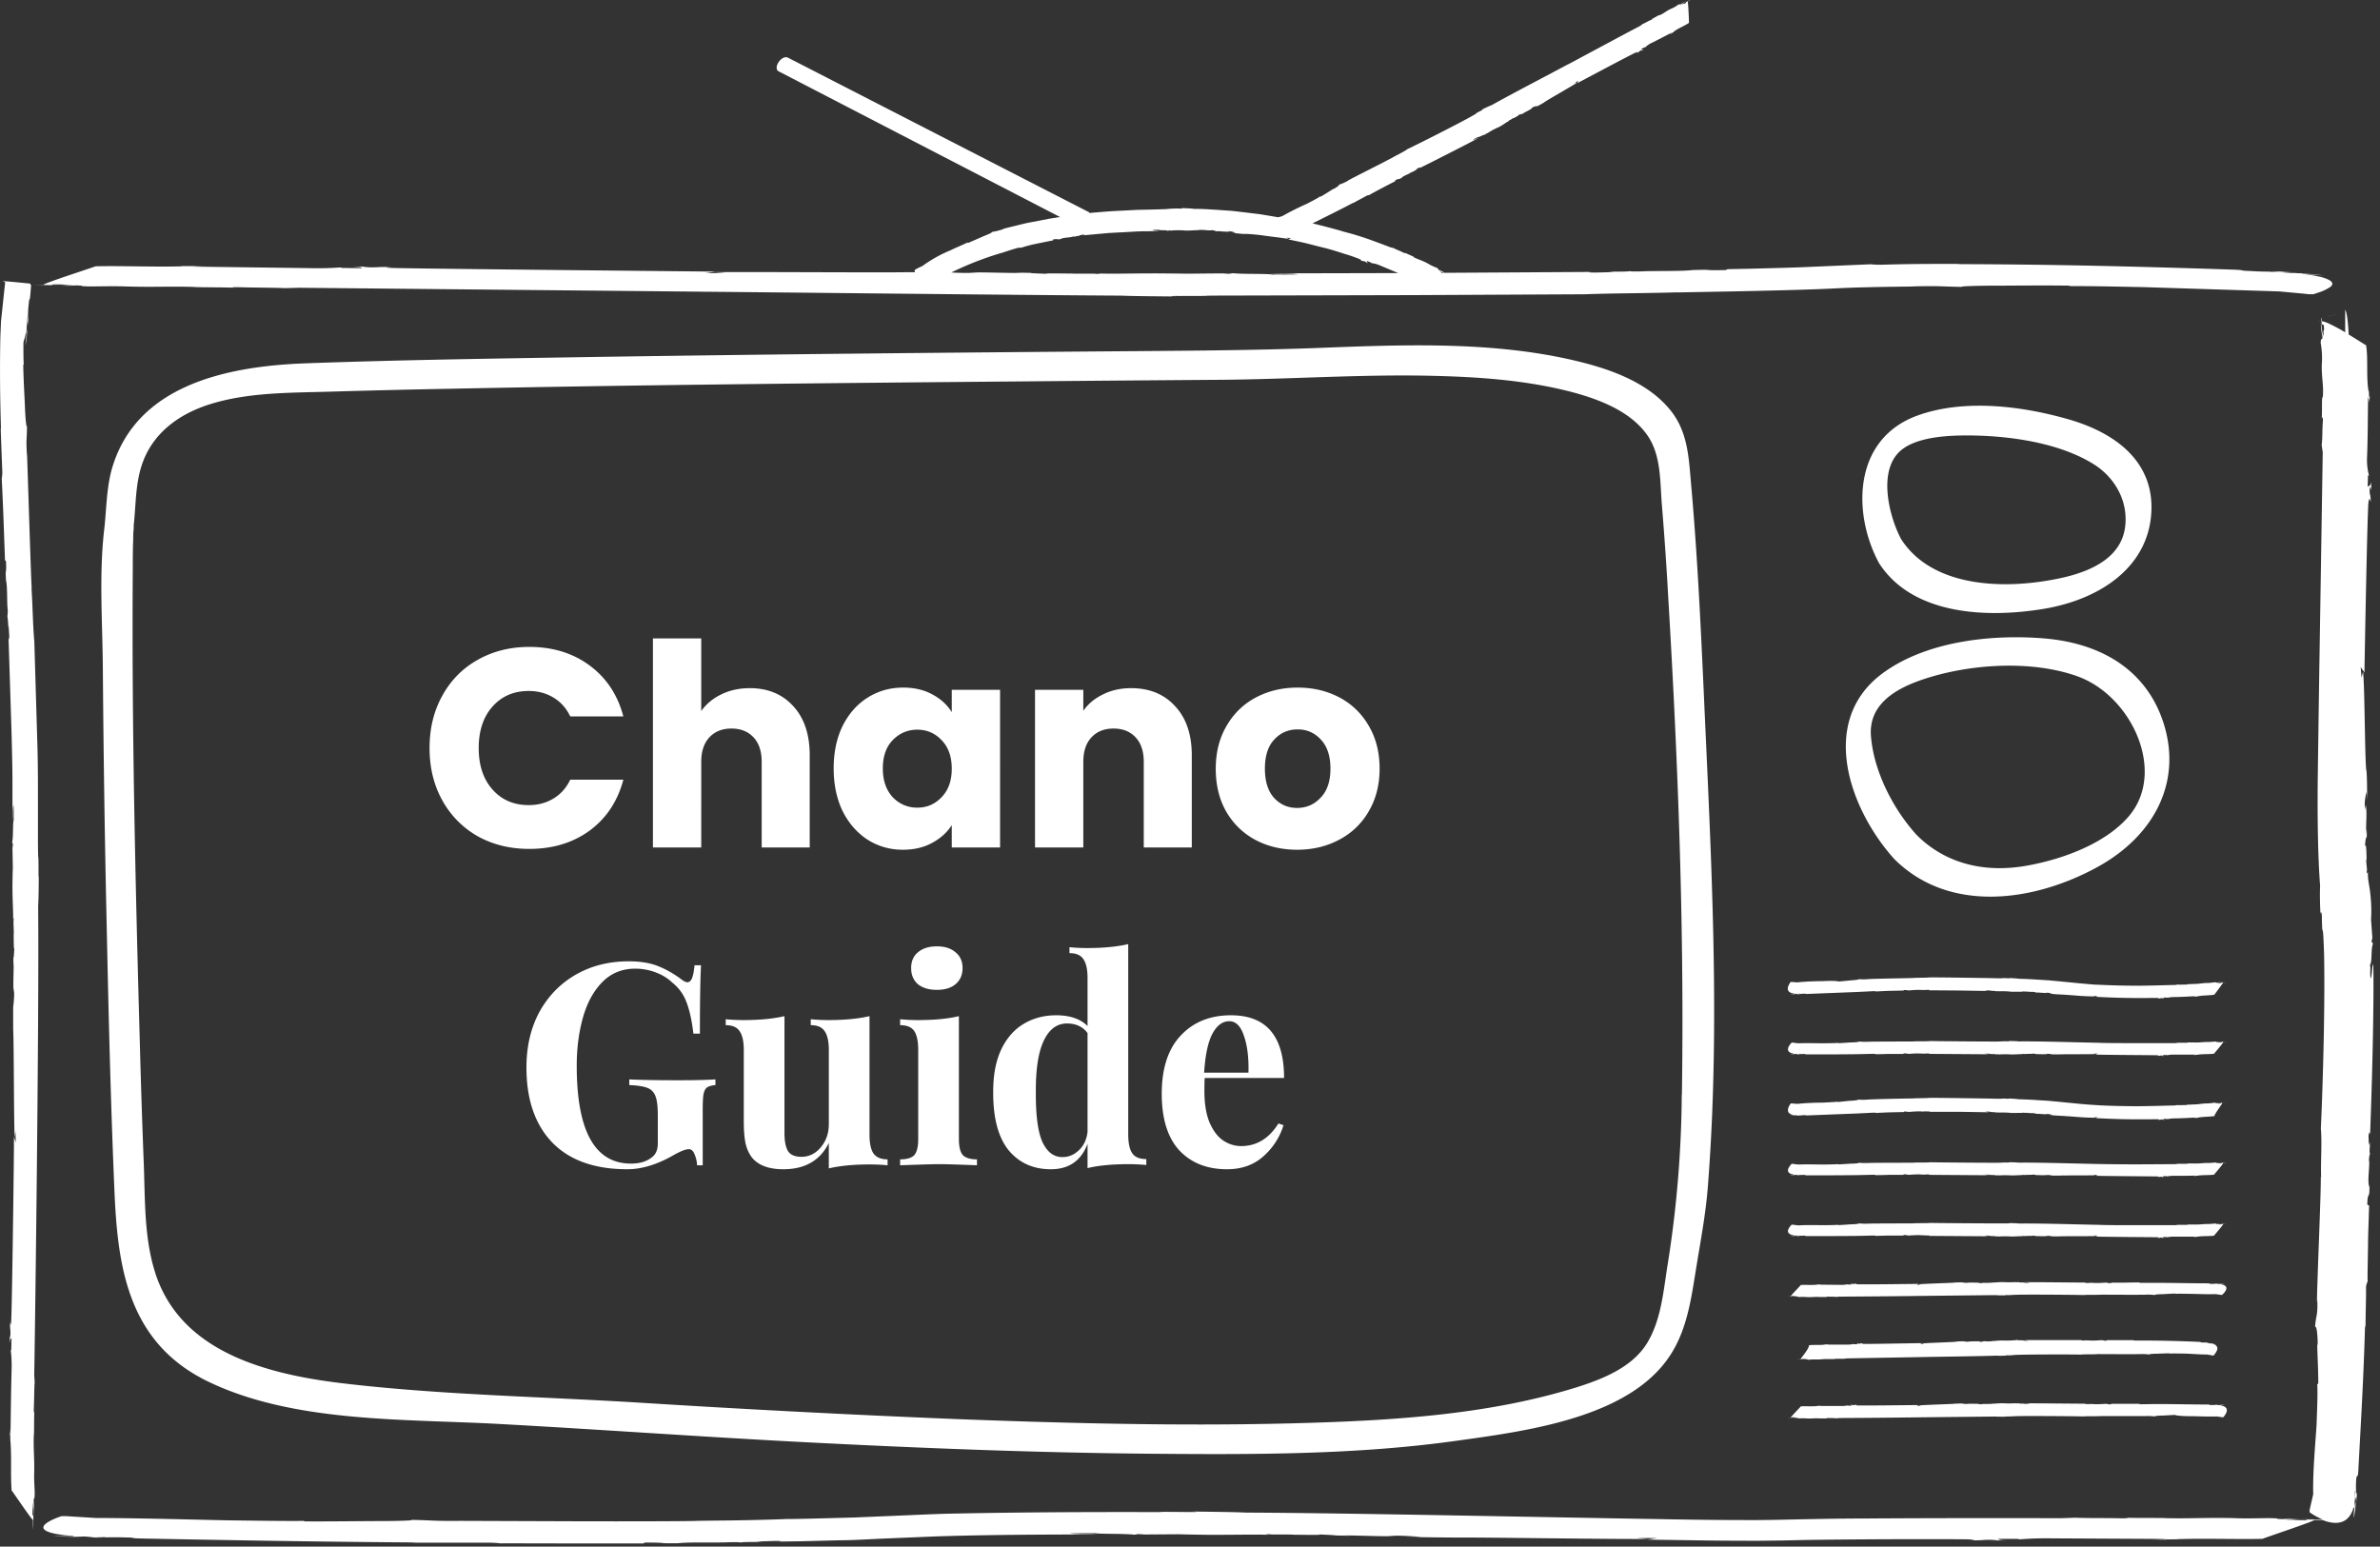 <svg viewBox="0 0 337 219" style="color:#fff" fill="none" xmlns="http://www.w3.org/2000/svg"><rect x="0" y="0" width="337" height="219" fill="#333333" stroke="none"/><path d="M60.824 105.92c0-2.773.6-5.24 1.8-7.4 1.2-2.187 2.867-3.88 5-5.08 2.16-1.227 4.6-1.84 7.32-1.84 3.333 0 6.187.88 8.56 2.64 2.373 1.76 3.96 4.16 4.76 7.2h-7.52c-.56-1.173-1.36-2.067-2.4-2.68-1.013-.613-2.173-.92-3.48-.92-2.107 0-3.813.733-5.12 2.2s-1.96 3.427-1.96 5.88.653 4.413 1.96 5.88c1.307 1.467 3.013 2.2 5.12 2.2 1.307 0 2.467-.307 3.48-.92 1.04-.613 1.84-1.507 2.4-2.68h7.52c-.8 3.04-2.387 5.44-4.76 7.2-2.373 1.733-5.227 2.6-8.56 2.6-2.72 0-5.16-.6-7.32-1.8a13.08 13.08 0 0 1-5-5.08c-1.2-2.16-1.8-4.627-1.8-7.4Zm45.349-8.48c2.56 0 4.613.853 6.16 2.56 1.546 1.68 2.32 4 2.32 6.96V120h-6.8v-12.12c0-1.493-.387-2.653-1.16-3.48-.774-.827-1.814-1.24-3.12-1.24-1.307 0-2.347.413-3.12 1.24-.774.827-1.16 1.987-1.16 3.48V120h-6.84V90.4h6.84v10.28c.693-.987 1.64-1.773 2.84-2.36s2.546-.88 4.04-.88Zm11.873 11.36c0-2.293.426-4.307 1.28-6.04.88-1.733 2.066-3.067 3.56-4 1.493-.933 3.16-1.4 5-1.4 1.573 0 2.946.32 4.12.96 1.2.64 2.12 1.48 2.76 2.52v-3.16h6.84V120h-6.84v-3.16c-.667 1.04-1.6 1.88-2.8 2.52-1.174.64-2.547.96-4.12.96-1.814 0-3.467-.467-4.96-1.4-1.494-.96-2.68-2.307-3.56-4.04-.854-1.76-1.28-3.787-1.28-6.08Zm16.72.04c0-1.707-.48-3.053-1.44-4.04-.934-.987-2.08-1.48-3.44-1.48-1.36 0-2.52.493-3.48 1.48-.934.96-1.4 2.293-1.4 4 0 1.707.466 3.067 1.4 4.08.96.987 2.12 1.48 3.48 1.48 1.36 0 2.506-.493 3.44-1.48.96-.987 1.44-2.333 1.44-4.04Zm25.388-11.4c2.614 0 4.694.853 6.24 2.56 1.574 1.68 2.36 4 2.36 6.96V120h-6.8v-12.12c0-1.493-.386-2.653-1.16-3.48-.773-.827-1.813-1.24-3.12-1.24-1.306 0-2.346.413-3.12 1.24-.773.827-1.16 1.987-1.16 3.48V120h-6.84V97.68h6.84v2.96c.694-.987 1.627-1.76 2.8-2.32 1.174-.587 2.494-.88 3.96-.88Zm23.513 22.88c-2.186 0-4.16-.467-5.92-1.4-1.733-.933-3.106-2.267-4.12-4-.986-1.733-1.48-3.76-1.48-6.08 0-2.293.507-4.307 1.52-6.04 1.014-1.76 2.4-3.107 4.16-4.04 1.76-.933 3.734-1.4 5.92-1.4 2.187 0 4.16.467 5.92 1.4 1.76.933 3.147 2.28 4.16 4.04 1.014 1.733 1.52 3.747 1.52 6.04s-.52 4.32-1.56 6.08a10.283 10.283 0 0 1-4.2 4c-1.76.933-3.733 1.4-5.92 1.4Zm0-5.92c1.307 0 2.414-.48 3.32-1.44.934-.96 1.4-2.333 1.4-4.12s-.453-3.16-1.36-4.12c-.88-.96-1.973-1.44-3.28-1.44-1.333 0-2.44.48-3.32 1.44-.88.933-1.32 2.307-1.32 4.12 0 1.787.427 3.16 1.28 4.12.88.96 1.974 1.44 3.28 1.44Zm-94.643 21.72c1.654 0 3.04.227 4.16.68 1.147.453 2.267 1.093 3.36 1.92.32.24.587.36.8.36.267 0 .48-.187.64-.56.16-.4.28-1.013.36-1.84h.92c-.106 1.813-.16 5.04-.16 9.68h-.92c-.213-1.813-.533-3.28-.96-4.4-.4-1.12-1.08-2.067-2.04-2.84-.64-.613-1.426-1.093-2.36-1.44a8.2 8.2 0 0 0-2.88-.52c-1.866 0-3.426.64-4.68 1.92-1.226 1.253-2.133 2.92-2.72 5-.586 2.08-.88 4.36-.88 6.84 0 9.227 2.56 13.84 7.68 13.84 1.174 0 2.12-.267 2.84-.8.347-.24.587-.52.72-.84.16-.32.24-.733.24-1.24v-3.92c0-1.253-.106-2.16-.32-2.72-.213-.587-.6-.987-1.16-1.2-.533-.213-1.386-.347-2.56-.4v-.8c1.654.08 3.934.12 6.84.12 2.374 0 4.16-.04 5.36-.12v.8c-.533.053-.92.16-1.16.32-.24.16-.413.467-.52.92-.08.453-.12 1.187-.12 2.2V165h-.8a4.308 4.308 0 0 0-.36-1.56c-.186-.48-.453-.72-.8-.72-.453 0-1.173.28-2.16.84-2.32 1.333-4.506 2-6.56 2-4.613 0-8.146-1.253-10.6-3.76-2.453-2.533-3.68-6.08-3.68-10.64 0-2.987.614-5.613 1.84-7.88 1.254-2.267 2.974-4.027 5.16-5.28 2.187-1.253 4.68-1.88 7.48-1.88Zm34.094 24.52c0 1.227.187 2.12.56 2.68.4.56 1.067.84 2 .84v.84c-.826-.08-1.653-.12-2.48-.12-2.32 0-4.266.187-5.84.56v-3.6c-1.226 2.48-3.373 3.72-6.44 3.72-2 0-3.453-.52-4.36-1.56-.426-.507-.746-1.16-.96-1.96-.186-.827-.28-1.907-.28-3.24v-10.12c0-1.227-.2-2.12-.6-2.68-.373-.56-1.026-.84-1.96-.84v-.84c.827.08 1.654.12 2.48.12 2.32 0 4.267-.187 5.84-.56v16.56c0 1.12.16 1.96.48 2.52.347.56.987.84 1.92.84 1.067 0 1.974-.44 2.72-1.32.774-.907 1.16-2.013 1.16-3.32v-10.48c0-1.227-.2-2.12-.6-2.68-.373-.56-1.026-.84-1.96-.84v-.84c.854.08 1.68.12 2.48.12 2.32 0 4.267-.187 5.84-.56v16.76Zm9.538-26.64c1.12 0 2 .28 2.64.84.667.533 1 1.28 1 2.24 0 .96-.333 1.72-1 2.28-.64.533-1.52.8-2.64.8s-2.013-.267-2.68-.8c-.64-.56-.96-1.32-.96-2.28 0-.96.32-1.707.96-2.24.667-.56 1.56-.84 2.68-.84Zm3.12 27.28c0 1.093.187 1.853.56 2.28.4.4 1.067.6 2 .6v.84c-2.667-.107-4.44-.16-5.32-.16-.827 0-2.68.053-5.56.16v-.84c.96 0 1.627-.2 2-.6.373-.427.56-1.187.56-2.28v-12.6c0-1.227-.187-2.12-.56-2.68-.373-.56-1.04-.84-2-.84v-.84c.853.08 1.68.12 2.48.12 2.373 0 4.32-.187 5.84-.56v17.4Zm23.977-.68c0 1.227.187 2.12.56 2.68.374.56 1.04.84 2 .84v.84c-.826-.08-1.653-.12-2.48-.12-2.373 0-4.32.187-5.84.56v-3.44c-.906 2.4-2.64 3.6-5.2 3.6-2.506 0-4.506-.907-6-2.72-1.466-1.84-2.186-4.6-2.16-8.28 0-2.347.374-4.32 1.12-5.92.774-1.627 1.827-2.84 3.16-3.64 1.36-.827 2.907-1.24 4.64-1.24 1.947 0 3.427.507 4.44 1.52v-6.8c0-1.227-.2-2.12-.6-2.68-.373-.56-1.026-.84-1.96-.84v-.84c.854.08 1.68.12 2.48.12 2.32 0 4.267-.187 5.84-.56v26.92Zm-9.32 3.24c.88 0 1.654-.32 2.32-.96.694-.64 1.107-1.507 1.24-2.6v-14c-.666-.907-1.64-1.36-2.92-1.36-1.413 0-2.506.813-3.28 2.44-.773 1.627-1.146 4.053-1.12 7.28-.026 3.253.28 5.6.92 7.04.667 1.44 1.614 2.16 2.84 2.16Zm25.307-1.56c2.186 0 3.946-1.067 5.28-3.2l.72.24c-.534 1.733-1.494 3.213-2.88 4.44-1.36 1.2-3.067 1.8-5.12 1.8-2.827 0-5.08-.893-6.76-2.68-1.654-1.813-2.48-4.48-2.48-8 0-3.6.893-6.347 2.68-8.24 1.786-1.92 4.16-2.88 7.12-2.88 5.013 0 7.52 2.96 7.52 8.88h-11.24c-.027.4-.04 1.027-.04 1.88 0 1.76.24 3.227.72 4.4.506 1.173 1.146 2.027 1.92 2.56.8.533 1.653.8 2.56.8Zm-1.68-17.68c-.96 0-1.76.6-2.4 1.8-.614 1.173-1 3-1.16 5.48h6.28c.053-2.107-.16-3.84-.64-5.2-.454-1.387-1.147-2.08-2.08-2.08Zm115.213-58.37c8.112-1.327 14.946-5.944 15.352-13.737.365-6.974-4.833-11.145-11.762-13.128-6.571-1.887-14.737-2.911-21.328-.536-9.255 3.333-9.221 13.99-5.469 20.909 4.644 7.22 14.912 7.847 23.207 6.491Zm-19.509-22.905c2.372-1.453 5.894-1.658 8.673-1.67 5.996 0 13.297 1.013 18.252 4.22 1.484.992 2.653 2.31 3.395 3.827a8.642 8.642 0 0 1 .837 4.822c-.487 4.22-4.422 6.238-8.687 7.233-7.916 1.808-18.509 1.633-23.045-5.425-1.791-3.37-3.549-10.47.575-12.989v-.018Zm-1.545 58.303c7.733 7.727 19.739 6.124 28.838 1.103 8.031-4.436 11.925-12.055 9.309-20.294-2.36-7.45-8.721-11.41-17.103-12.055-7.632-.603-16.839.518-22.869 5.087-8.917 6.781-4.496 19.149 1.825 26.159Zm3.914-25.375c6.53-2.237 15.413-2.858 22.017-.495 7.686 2.755 12.628 13.49 7.321 19.776-3.278 3.882-9.369 6.142-14.547 7.052-5.956 1.049-11.492-.301-15.548-4.376-3.38-3.725-6.044-9.041-6.449-13.899-.386-4.358 3.116-6.66 7.206-8.059ZM3.894 46.4a20.508 20.508 0 0 0-.29 2.49c.121-.567.216-1.555.29-2.49Z" fill="currentColor"></path><path d="M5.454 123.666c0-4.22-.054-.29-.08-4.581v-5.877c0-2.538 0-5.533-.102-8.475-.176-5.894-.345-11.71-.413-13.91-.216-2.346-.236-5.287-.405-7.59l.04.23c-.148-2.472-.554-16.485-.676-19.36v.385c-.155-2.501 0-2.164 0-4.14-.128.265-.263-1.887-.284-2.7-.047-1.206-.216-4.033-.243-6.064l.074.078c-.06-.85-.047-2.067-.047-3.225a7.95 7.95 0 0 0 .331-1.26l.068.079.06-.97c.001-.548.051-1.094.15-1.634l-.13 1.603c.11-1.175.089-.35.096.097.047-.489.087-.965.142-1.356 0-.23-.048.168-.075.355 0-.603 0-1.519.108-2.284.095-1.206.122-.073.237-1.477l.101-1.266c.771 0 2.082.049 2.88.036l.196-.09c2.556 0 .595.066 3.09.084-1.393.092-2.79.11-4.185.055 1.819 0 3.63.108 4.374 0 1.71.054-.19.09 1.866.15 1.466 0 3.38-.06 5.083 0 4.097.127 6.273-.042 10.018.079h-.405c1.352.06 3.927.03 6.314.108-.676 0-1.271-.09.169-.078 2.744.078 4.617.048 6.618.132l1.926-.054 56.913.555h-.378c14.635.126 44.616.476 59.792.56 2.339.09 5.57.09 8.011.127-1.352-.036-.893-.085.169-.078 7.436 0 .5-.049 8.024-.06l25.113-.061 24.384-.12c4.13-.157 9.288-.14 13.331-.284l-.406.03c2.17-.054 9.403-.15 16.745-.361 1.832-.055 3.677-.109 5.455-.2 1.778-.09 3.38-.15 4.955-.18 3.056-.078 5.53-.084 6.76-.115h-.676c4.387-.096 3.792 0 7.254.067-.453-.12 3.312-.181 4.732-.175h-.055c2.17 0 7.078-.06 10.654 0l-.142.066c2.988-.03 8.599.103 10.742.145l19.009.603c1.4.132 2.812.247 4.191.397h.616s.425-.12.946-.307a6.128 6.128 0 0 0 1.453-.711c.359-.26.48-.603-.06-.947a5.11 5.11 0 0 0-1.4-.512 23.254 23.254 0 0 0-2.575-.416l.142-.06-1.724-.066c-2.062-.133-3.015-.079-2.873-.145l2.825.127c-2.075-.115-.621-.085.17-.085l-2.394-.138c-.412 0 .298.042.622.066-1.115 0-2.704 0-4.056-.097-2.116-.072-.128-.108-2.602-.199-13.04-.433-25.688-.747-38.864-.771-.297 0 .061 0 .44-.036-3.975 0-7.511 0-11.148.12-.53.005-1.06-.017-1.588-.066l-9.802.422c-2.535.096-5.111.15-7.065.205l-3.38.066-.25.127c-3.9.078-1.135-.109-4.732 0-1.406.199-5.989.09-7.233.193a1.67 1.67 0 0 0-.257 0h-.588a3.534 3.534 0 0 1-.784-.037c-.534.097-1.812.049-2.927.085-.406 0 .297 0 .595.048l-2.549.066c-1 0-1.244-.072-.162-.09l-21.199.127c-.221-.17-.476-.3-.751-.386-.345-.23.102-.06-.324-.326a6.883 6.883 0 0 1-1.122-.518c-.852-.506-1.42-.603-2.204-1.007h.101c-.27-.168-.865-.38-1.352-.65.142.078.244.18-.081.06-.588-.302-1.027-.434-1.447-.675l-.459-.109c-.541-.205-1.481-.566-2.623-.982a40.931 40.931 0 0 0-3.894-1.206c-1.602-.482-3.218-.886-4.522-1.205 1.933-.959 3.839-1.893 5.773-2.918.074 0 0 0-.054.073.676-.398 1.352-.724 1.987-1.091a.923.923 0 0 1 .345-.067c-.142 0 3.589-1.94 3.657-1.958v-.127c.676-.374.284 0 .926-.362.162-.277 1.102-.548 1.278-.747 0 0 .324-.15.331-.09.047-.133.318-.193.507-.32.061-.06-.068 0-.135 0l.446-.271c.196-.073.27-.048.081.066 1.23-.603 7.105-3.568 8.382-4.291-.209.03-.581.283-.797.265.311-.235.52-.247.635-.38.223.072.784-.362 1.136-.356l.047-.132.203-.042c.526-.35 1.09-.654 1.683-.904.771-.422 1.068-.724 1.528-.91-.068.036-.27.072-.081-.055.081.054.507-.325.676-.307.189-.115.838-.44.561-.422.135 0 .723-.29.412-.067.18-.08.351-.172.514-.277l-.264.103a9.21 9.21 0 0 0 1.413-.772l-.27.09a2.15 2.15 0 0 1 .926-.373l-.385.235c.51-.24 1.005-.505 1.48-.796l-.189.103c.622-.458 4.157-2.411 4.732-2.851l-.338.078.5-.35c-.067.037-.108.38-.176.38 1.163-.602 7.18-3.827 8.288-4.34.46-.186.156.079.156.091.513-.301.175-.199.628-.428.136-.048 0 .072-.047.12.189-.114.392-.18.385-.222-.263.102-.223-.043-.365-.049l.582-.295v.072c.223-.246.499-.45.811-.602.973-.47 2.028-1.037 2.968-1.525 0 .042-.183.168-.372.295.146-.082.3-.153.459-.21-.27.06.379-.254.176-.188.615-.506 1.609-.856 2.17-1.272 0-.156-.094-2.875-.196-3.013.196-.097.392-.2.453-.217a2.422 2.422 0 0 0-.676.301V.4c-.446.27-.142 0-.595.253-.067-.055.345-.29.676-.482-.331.162-.676.283-.784.428-.324.132 0-.097-.406.066a4.677 4.677 0 0 1-.899.53c-.791.326-1.075.7-1.798.983l.061-.06c-.27.09-.676.385-1.169.602.135-.048.27-.06 0 .084-.528.217-.839.44-1.238.603l-.311.247c-1.744.892-8.544 4.563-10.282 5.485l.061-.048c-2.636 1.423-8.112 4.261-10.816 5.786-.515.205-1.016.437-1.5.694.263-.103.209 0 0 .084-1.352.693-.061.09-1.407.832-1.534.88-7.598 3.954-9.031 4.623-.676.488-1.67.904-2.366 1.35l.061-.06c-.771.446-5.293 2.688-6.186 3.2l.129-.048c-.421.25-.875.452-1.352.603.155.06-.494.482-.751.602v-.03c-.385.223-1.216.784-1.859 1.134v-.073c-.5.35-1.541.856-1.926 1.067a41.493 41.493 0 0 0-3.495 1.754l-.568.157-.554-.097-1.92-.32c-.676-.096-1.352-.162-2.028-.252l-2.028-.235-1.96-.139c-1.265-.078-2.414-.163-3.34-.139-.568-.09-1.352-.09-1.954-.126.332.036.217.09-.047.078a13.307 13.307 0 0 0-1.954.066c-.527.03-1.419.055-2.501.079l-1.724.036-1.865.102c-1.812.067-3.603.23-4.814.338a.427.427 0 0 0-.202-.163L111.564 8.16c-.946-.422-2.19 1.55-1.271 1.959l39.873 20.646h-.169l.088-.042c-.257.054-.825.132-1.541.253l-2.468.476c-.879.15-1.751.392-2.481.566s-1.352.32-1.608.428l.162-.036a9.241 9.241 0 0 1-1.731.44c.156.085-.676.404-1.027.543l-2.366 1.03v-.108c-.636.343-1.913.844-2.366 1.097a18.852 18.852 0 0 0-4.056 2.26 12.29 12.29 0 0 0-.994.488l-.108.115s0 .108.054.271h-2.434 1.055c-3.779.066-23.518-.072-27 0l1.602.103-2.994.042c.351 0 1.446-.265 1.744-.23-6.409-.066-39.743-.385-45.658-.512-2.386-.072-.425-.138-.398-.15-2.907 0-1.258.078-3.725.042-.676 0 .135-.066.514-.078-1.082 0-2.083-.043-2.17 0 1.352.042.784.144 1.352.217l-3.178-.043.142-.066c-.676 0-1.798.163-4.92.09l-16.286-.21c.088-.037 1.197-.049 2.312-.06-.71 0-1.791 0-2.447-.049 1.278.084-2.217 0-1.224.066-3.88.115-8.896-.09-12.323 0-.298.145-7.362 2.411-7.362 2.616H4.305v-.163c-4.8-.5-4.056-.331-3.542-.24H.709v.295l-.041.35-.074.686c-.095.923-.196 1.809-.29 2.749l-.156 1.428-.061 1.41c-.048.947-.054 1.87-.068 2.792-.04 3.7 0 7.39.122 11.15 0 .17 0-.036-.048-.253.082 2.266.156 4.28.237 6.341a5.44 5.44 0 0 1-.088.904c0-.175.142 2.67.25 5.582.108 2.91.21 5.882.217 5.979l.142.138c.087 2.23-.129.657 0 2.713.223.801.114 3.417.243 4.129a5.1 5.1 0 0 1-.047.928c.083.555.124 1.115.121 1.675 0 .23 0-.174.048-.343l.094 1.452c0 .573-.067.712-.108.097.061 1.898.237 7.414.412 12.965.082 2.785.15 5.539.15 7.866v5.286c.074-.525 0-1.808.148-2.273.068 1.085 0 1.598.047 2.074-.182.416-.047 2.411-.236 3.2l.108.314-.068.536c.095 4.768.047 1.091 0 5.316 0 2.448.142 3.617.088 4.967 0-.199.068-.741.088-.102-.088.102.06 1.687 0 1.995 0 .602 0 2.628.108 1.947-.06.343-.101 2.139-.149 1.066v1.628l.04-.778c0 2.05-.1 3.159 0 4.491l.055-.754a15.24 15.24 0 0 1-.128 2.725v-1.26 4.942-.602c.115 2.151.088 13.411.216 15.394l.108-.916.054 1.705c0-.199-.297-.825-.263-.994 0 3.658-.257 22.663-.386 26.038-.081 1.362-.162.241-.176.229 0 1.658.088.712.055 2.122 0 .386-.068-.078-.082-.295 0 .602-.04 1.205 0 1.205.048-.771.163-.44.244-.765l-.04 1.808-.075-.078c.11.932.15 1.871.122 2.808-.082 3.014-.115 6.269-.156 9.295a9.84 9.84 0 0 1-.088-1.32v1.398c.088-.729.047 1.272.081.699.081 1.109.095 2.411.088 3.617-.007 1.205 0 2.465.081 3.429.163.157 2.826 4.147 3.022 4.159v1.398a15.2 15.2 0 0 0 .04-1.989l-.108-.108c0-1.465.068-.344.061-1.772.114.799.15 1.606.108 2.411a17.93 17.93 0 0 0 0-2.508c0-.982.109.109.142-1.072 0-.844-.108-1.947-.074-2.894.06-2.308-.142-3.55-.04-5.677v.229c.053-.748 0-2.237.074-3.617 0 .386-.088.723-.088-.096.074-1.561.04-2.628.122-3.774l-.061-1.096c.108-5.425.365-26.991.405-32.47v.217c.081-8.348.237-25.484.15-34.115.087-1.333.073-3.171.1-4.563 0 .819-.054.554-.047-.048Zm199.063-84.987h-.311c-.203-.115 0-.06-.419-.296.013-.036.365.151.73.326v-.03Zm-62.659-2.912c.074 0 0 0-.081.067.852-.284 1.616-.537 2.413-.748a.986.986 0 0 1 .379 0 19.52 19.52 0 0 1 2.17-.572l1.602-.326.771-.15v-.127c.892-.169.29.084 1.108-.072.291-.217 1.352-.193 1.65-.326 0 0 .405-.042.385 0 .108-.108.412-.084.676-.144.088-.043-.074 0-.149-.037.196-.048.392-.072.588-.102.196-.03.298.048.048.09l2.089-.193 1.527-.138 1.684-.09c1.142-.043 2.278-.151 3.244-.151.967 0 1.758-.036 2.177-.054-.216-.067-.737 0-.94-.115.447-.072.676 0 .852-.06.176.156.987 0 1.352.175l.129-.09.223.047a11.635 11.635 0 0 1 2.17 0c.993 0 1.48-.102 2.028-.042-.088 0-.304-.066-.041-.084.041.072.676 0 .811.072.257 0 1.075.084.805-.048.135.066.865.144.426.157.223.032.449.048.676.048l-.311-.055c.606.08 1.219.116 1.832.11l-.304-.067c.379-.009.755.066 1.095.217h-.514c.672.092 1.349.155 2.028.187l-.243-.037c1.06.042 2.117.144 3.163.308l1.913.24c.561.08.994.152 1.204.158l-.345-.163.676.078c-.081 0-.399.2-.46.157l2.028.428c.933.217 2.028.512 3.164.79 1.136.277 2.197.65 3.096.922s1.582.548 1.899.675c.507.223.041.157 0 .169.676.186.318 0 .845.21.142.067-.054.049-.141 0 .236.079.439.187.473.157-.277-.138-.108-.187-.203-.301l.676.271-.061.048c.391.033.773.125 1.129.272.859.373 1.791.74 2.704 1.139l-18.144.042c.926.072 3.144 0 3.989.133-1.9.066-2.799 0-3.637.042-.73-.163-4.178-.036-5.611-.205l-.548.09-.946-.06c-8.349.066-1.906.054-9.309 0-4.218 0-6.259.096-8.592 0 .406 0 1.068.066.068.078-.183-.084-2.954 0-3.495-.054-1.088 0-4.604-.066-3.38.06-.602-.06-3.738-.132-1.866-.15-1.061 0-2.089-.055-2.853-.037l1.352.049c-3.582 0-5.536-.133-7.868-.06l1.352.054c-1.501 0-2.819 0-3.772-.067l.162-.084a45.148 45.148 0 0 1 6.983-2.7v-.03Z" fill="currentColor"></path><path d="M324.518 38.649c1.27.126 2.609.223 4.448.35-1.048-.157-2.792-.266-4.448-.35ZM11.763 217.647a68.388 68.388 0 0 0-4.36-.165c1 .067 2.724.128 4.36.165Zm321.801-5.029a9.543 9.543 0 0 0-.291 2.309c.183-.759.28-1.532.291-2.309Zm-5.065-167.014a1.943 1.943 0 0 0-.081-.452c.036.15.063.3.081.452Zm2.612-1.277.229-.121-.229.121Zm-.342.138-.117.043h.069l.048-.043Zm.002.001.304-.128-.304.128Zm-.443.144-.195.054h.101l.094-.054ZM330.33 44.611l.353-.103c-.115.04-.233.074-.353.103Z" fill="currentColor"></path><path d="M335.673 138.554c-.141-1.007.048-1.483-.101-1.923.365-.392.095-2.206.439-3.014l-.216-.289.122-.506c-.156-2.237-.183-2.49-.183-2.677.047-.785.047-1.571 0-2.356a28.944 28.944 0 0 0-.142-1.549c-.054-.452-.121-.772-.169-1.103a8.788 8.788 0 0 1-.135-1.845c0 .181-.108.669-.182.103.175-.097-.176-1.519 0-1.809-.041-.56 0-2.411-.278-1.772.122-.313.163-1.946.278-.976.031-.494.031-.989 0-1.483l-.068.711c-.041-1.874.162-2.893-.061-4.116l-.101.693a6.239 6.239 0 0 1 .23-2.495l.067 1.151c0-1.863 0-2.984-.101-4.539v.555c-.237-1.977-.223-12.35-.48-14.189l-.21.838-.121-1.573c0 .187.601.771.534.922.06-3.363.371-20.897.554-24.02.135-1.253.311-.222.345-.204-.041-1.531-.19-.663-.149-1.965.041-.356.149.072.176.277a4.48 4.48 0 0 0 0-1.145c-.081.711-.311.404-.473.705l.054-1.676.148.079a8.61 8.61 0 0 1-.284-2.598c.115-2.773.102-5.793.149-8.595.13.391.194.797.189 1.205a9.2 9.2 0 0 1 .055-1.296c-.163.675-.102-1.205-.176-.645-.359-2.055-.041-4.713-.352-6.551-.148-.06-1.23-.772-2.467-1.52-.102-1.892-.257-3.128-.494-3.52v3.207l-.101-.06a25.124 25.124 0 0 0-2.075-1.11 3.975 3.975 0 0 0-1.116-.397c0-.169-.047-.337-.067-.476h-.034v.12c0 .187.074.561.121.802l.224.066c.169 1.206-.095.29 0 1.513-.169.079-.257-1.103-.386-1.965a8.281 8.281 0 0 0 .21 2.068c0 .856-.21-.09-.244.946.153.861.215 1.733.183 2.604-.149 2.122.291 3.255.108 5.208l-.054-.211c-.108.693 0 2.055-.101 3.303.04-.356.169-.67.182.084-.128 1.435-.034 2.411-.182 3.472l.155 1.013c-.081 5.02-.392 24.869-.473 29.92v-.2c-.054 3.858-.142 9.741-.223 15.672-.081 5.931 0 11.886.324 16.003-.067 1.368 0 2.911.054 4.165 0-.687.169-.458.19.078.067 3.852.121.253.27 4.159.115 2.254.108 7.727 0 13.146-.108 5.419-.304 10.777-.412 12.79.196 2.176-.054 4.882.047 7.01l-.054-.217c.054 2.285-.541 15.201-.541 17.853l.047-.355c.082 2.32-.175 1.995-.317 3.821.284-.235.378 1.754.372 2.508h-.061c0 1.139.162 3.731.142 5.617l-.149-.078c.108 1.573-.061 4.526-.081 5.653-.149 2.58-.554 6.552-.487 10.012l-.507 2.212v.332a9.592 9.592 0 0 0 1.717.97l.135.054h-2.176l-.19.091c-2.535 0-.595-.061-3.069-.067a39.373 39.373 0 0 1 4.151-.078c-1.805 0-3.603-.084-4.34 0-1.697-.042.189-.09-1.859-.139-1.453 0-3.38.079-5.043 0h.034c-4.056-.096-6.226.085-9.944 0h.399c-1.312-.048-3.901 0-6.274-.06.676 0 1.265.078-.155.085-2.704-.061-4.59-.001-6.578-.085l-1.913.066c-4.732 0-16.487-.036-28.25.049-2.94 0-5.881.054-8.727.114-2.846.06-5.482.127-8.004.103-4.975 0-9.106-.085-11.492-.121h.379c-14.507-.217-44.319-.874-59.34-.934-2.319-.103-5.523-.115-7.95-.157 1.352.042.886.091-.162.078-7.389-.072-.5.043-7.97 0-4.299 0-14.683 0-24.965.211-2.569.037-5.144.169-7.605.272l-6.909.289c-4.272.115-7.74.217-9.646.217-2.028.09-4.34.139-6.625.181-2.285.042-4.57.042-6.57.09h.398c-2.15.048-9.322.066-16.582.048l-17.117-.06h.676c-4.367.042-3.772-.072-7.213-.138.453.126-3.292.174-4.732.168h.054c-2.15 0-7.03.067-10.586.042l.142-.066c-2.96.036-8.538-.054-10.667-.078-4.874-.091-12.385-.32-18.928-.338l-4.205-.259h-.615s-6.835 2.176 1.764 2.821l-.135.066h1.704c2.028.073 2.987 0 2.846.073l-2.8-.055c2.029.055.623.067-.161.091.851 0 1.683.042 2.366.072.405 0-.298 0-.616-.054 1.102 0 2.644-.042 3.989 0 2.096.036.128.108 2.582.157 12.932.247 25.459.47 38.532.554.298 0-.054 0-.432.036h11.025c.523.009 1.044.043 1.562.103-.297-.03 4.658 0 9.72 0h10.418l.25-.121c3.88 0 1.129.139 4.732.091 1.4-.187 5.956-.043 7.2-.145.085.006.171.006.256 0h.582c.26-.014.521 0 .777.042.541-.102 1.812-.048 2.921-.096.398 0-.298 0-.595-.043l2.535-.078c.993 0 1.244.066.162.09l3.576-.048 5.361-.138c2.028 0 4.252-.157 6.577-.254l7.098-.295c9.606-.307 19.334-.247 22.896-.289-.919-.066-3.116 0-3.954-.127 1.886-.066 2.771 0 3.603-.048.723.157 4.144.042 5.57.223l.541-.09.933.06c8.288-.054 1.893-.042 9.241.048 4.184 0 6.212-.072 8.531 0-.399 0-1.068-.078-.074-.084.189.084 2.933 0 3.474.072 1.075 0 4.577.072 3.38-.06.588.066 3.712.138 1.853.157 1.054 0 2.075.054 2.832.042l-1.352-.055c3.556.049 5.489.163 7.808.109l-1.312-.072c1.58-.011 3.16.051 4.732.186h-2.183c3.522.061 5.651.091 8.592.091h-1.055c3.752-.036 23.343.271 26.797.187l-1.588-.115h2.974c-.352 0-1.44.253-1.731.217l8.944.127c2.028.03 4.306.03 6.665.042l3.637-.042 3.644-.079c9.768-.138 19.516-.114 22.45-.09 2.366.048.426.139.399.151 2.88 0 1.244-.091 3.691-.079.676 0-.135.067-.514.079h2.156c-1.352-.036-.777-.139-1.352-.211h3.151l-.136.066c.676 0 1.778-.181 4.881-.139l16.157.085c-.081.042-1.183.06-2.292.078.676 0 1.778 0 2.427.03-1.271-.078 2.204-.036 1.217-.072 3.846-.145 8.828.036 12.222-.054.297-.151 7.301-2.484 7.301-2.652h1.216c1.562.602 3.631.844 4.381-1.809l.149.079v-.904c.115-1.079-.041-1.586.101-1.507l-.068 1.483c.082-1.085.136-.326.203.09 0-.452.061-.892.122-1.254-.047-.217-.068.157-.108.326a11.42 11.42 0 0 1-.041-2.116c.054-1.115.243-.066.304-1.362.365-6.853.764-13.489.947-20.421.061-.157.054.03.074.235 0-2.091.088-3.948.074-5.847.031-.285.113-.564.244-.825-.068.156 0-2.472.04-5.16 0-1.338.068-2.7.095-3.731.027-1.03.054-1.742.061-1.808l-.264-.139c.048-2.055.325-.602.304-2.495-.365-.753.115-3.158-.074-3.821 0 0 .068-.917.183-.85-.196-.29 0-.959-.061-1.549-.054-.217-.068.156-.135.313l-.041-1.35c.074-.524.203-.651.216-.078.068-1.76.25-6.854.365-12.001.115-5.147.156-10.325.088-12.236-.236.428-.128 1.604-.372 2.05Z" fill="currentColor"></path><path d="M330.05 44.676h.054l-.203.037-.46.14c.197-.074.401-.133.609-.177Zm-.619.169c-.223.067-.466.128-.716.189l.189-.043.527-.146Zm-93.063 13.05c-3.022-3.617-7.95-5.503-12.675-6.666-12.114-3.014-25.31-2.411-37.735-1.935-8.2.295-16.393.355-24.593.422-27.452.21-54.905.464-82.35.91-11.925.193-23.85.386-35.768.82-11.729.428-23.795 3.339-27.29 14.562-.9 2.869-.872 6.184-1.19 8.866-.764 6.492-.25 13.26-.203 19.752.095 12.63.286 25.255.575 37.876.257 12.103.554 24.207 1.075 36.298.46 10.475 1.845 21.319 13.263 26.828 12.168 5.864 27.757 5.262 41.148 5.997 14.23.777 28.44 1.808 42.676 2.55 16.772.868 33.577 1.543 50.383 1.675 14.061.115 28.392.127 42.304-1.808 10.62-1.465 25.688-3.406 31.056-13.049 2.028-3.617 2.535-7.836 3.19-11.82.616-3.737 1.305-7.414 1.596-11.187 1.811-23.133.459-46.646-.575-69.786-.453-10.017-.933-20.053-1.839-30.052-.304-3.599-.493-7.24-3.048-10.253Zm1.764 97.126a158.405 158.405 0 0 1-1.96 23.796c-.622 3.713-.879 7.914-2.907 11.289-2.082 3.478-6.314 5.19-10.309 6.42-12.763 3.924-26.628 4.665-40.02 5.015-15.818.403-31.67 0-47.482-.603a2031.856 2031.856 0 0 1-44.92-2.327c-14-.868-28.224-1.091-42.129-2.754-11.546-1.381-23.099-4.822-26.493-15.846-1.548-5.015-1.352-10.44-1.568-15.612-.216-5.605-.399-11.214-.547-16.828-.622-22.368-1.156-44.766-.994-67.146 0-1.332 0-2.658.06-3.99 0-.434 0-.862.041-1.296.04-.434.061-.813 0-.47.345-2.905.23-5.822 1.122-8.661 1.4-4.436 5.05-7.354 9.89-8.83 5.462-1.664 11.398-1.555 17.11-1.73 5.503-.161 11.005-.294 16.508-.398 27.23-.555 54.472-.814 81.708-1.049 9.172-.084 18.349-.159 27.534-.223 10.073-.078 20.118-.808 30.197-.56 6.084.15 12.168.554 18.09 1.922 4.543 1.061 9.64 2.791 12.222 6.528 1.947 2.803 1.764 6.576 2.028 9.77.365 4.437.676 8.879.913 13.315 1.399 23.399 2.278 46.863 1.926 70.268h-.02Zm15.35-14.237c.277.024.555.024.832 0a4.283 4.283 0 0 0-.832 0Zm4.643-1.857c-.939 0-2.393.042-3.636.175l-.825-.06h-.115s-1.176 1.458.493 1.639v.042h.325c.392 0 .568-.066.547 0h-.534c.392 0 .115 0 0 .055h.453-.121c.249-.044.502-.07.757-.079.399 0 0 .061.5.037l7.368-.29h-.088l2.11-.102c.103.002.206.018.304.048-.061 0 .885-.054 1.852-.09l2.028-.043.041-.072c.743 0 .216.078.905.042.449-.045.901-.067 1.352-.066 0 0 .332 0 .311.042.102-.06.345 0 .555-.036h-.115.487c.189 0 .236.042 0 .054l4.312.03 4.388.073a7.273 7.273 0 0 1-.751-.097c.359-.03.528 0 .676 0 .136.103.785.042 1.055.151l.108-.054.176.042a11.542 11.542 0 0 1 1.764.054h1.643c-.061 0-.243-.048 0-.048 0 .048.561 0 .676.048.203 0 .872.06.676 0 .108.036.676.096.345.096.179.023.36.035.54.037l-.256-.037c.491.055.985.083 1.48.085l-.243-.042c.302-.007.602.038.885.132h-.412c.676.067 1.068.103 1.622.121h-.196c.359 0 1.454.078 2.596.169 1.143.09 2.244.114 2.582.102l-.304-.072h.582c-.068 0-.291.144-.352.126.622.036 2.535.133 4.428.163 1.893.03 3.785 0 4.353 0 .46 0 .081.078.081.084.555 0 .237-.054.676-.06.129 0 .001.042-.094.048.137.015.275.015.412 0-.257 0-.148-.078-.263-.12h.608v.036a4.55 4.55 0 0 1 .94-.114c1.007 0 2.102-.079 3.116-.121-.142.042-.29.066-.439.072.157-.009.315-.009.473 0-.25 0 .419-.054.23-.06.736-.139 1.703-.108 2.352-.223.054-.09 1.244-1.615 1.224-1.724h.453a2.94 2.94 0 0 0-.676 0v.06c-.48.061-.115 0-.582 0-.034-.042.399-.084.778-.12a3.498 3.498 0 0 0-.818.078c-.325 0 0-.06-.359-.048a7.577 7.577 0 0 1-.953.096c-.77 0-1.169.139-1.879.133h.074c-.25 0-.743.048-1.196.042.128 0 .243.03 0 .048-.521 0-.872.037-1.251 0l-.358.061c-.906 0-3.137.102-5.408.102-2.272 0-4.455-.084-5.354-.132h.068c-.676 0-1.549-.091-2.502-.175l-3.082-.302-1.609-.15-1.541-.097c-.994-.066-1.9-.114-2.623-.12-.447-.067-1.068-.085-1.535-.121.257 0 .169.061 0 .048-1.426-.066-.101 0-1.541 0-1.663-.048-7.997-.126-9.464-.132-.791.072-1.778.036-2.549.09h.081c-.831.03-5.536.097-6.496.163h.128a8.984 8.984 0 0 1-1.392 0c.095.072-.622.139-.899.157-.413.03-1.352.138-2.028.181v-.043c-.649-.078-1.724-.042-2.13-.012Zm-4.643 19.004c.277.022.555.022.832 0a3.857 3.857 0 0 0-.832 0Z" fill="currentColor"></path><path d="M314.688 156.147c.196 0 .392-.03.453 0a2.639 2.639 0 0 0-.676.036v.054c-.48.061-.115 0-.582 0-.033-.042.399-.084.778-.12a3.498 3.498 0 0 0-.818.078c-.325 0 0-.06-.359-.048a7.577 7.577 0 0 1-.953.096c-.77 0-1.169.139-1.879.139h.074c-.25 0-.743.048-1.196.042.128 0 .243 0 0 .048-.521 0-.872.037-1.251 0l-.358.061c-.906 0-3.137.102-5.408.102-2.271 0-4.455-.084-5.354-.132h.068a77.668 77.668 0 0 1-2.502-.181l-3.082-.302-1.609-.15-1.541-.097c-.994-.066-1.9-.108-2.623-.12-.446-.067-1.068-.085-1.535-.121.257.03.169.06 0 .048-1.426-.066-.101 0-1.541 0-1.663-.048-7.997-.126-9.464-.132-.791.072-1.778.036-2.549.09h.082c-.832 0-5.537.097-6.497.163h.129c-.464.036-.93.036-1.393 0 .095.072-.622.139-.899.157-.412 0-1.352.138-2.028.18v-.042c-.568.067-1.643.103-2.028.133-.94 0-2.393.042-3.637.175l-.825-.061h-.115s-1.176 1.459.494 1.64v.042h.324c.392 0 .568-.066.548 0h-.534c.392 0 .115 0 0 .054h.453-.122c.25-.043.503-.069.757-.078.399 0 0 .06.5.036l7.369-.289h-.088l2.109-.103c.103.005.205.022.304.049-.061 0 .886-.055 1.853-.091l2.028-.042.04-.072c.744 0 .216.078.906.042.449-.045.9-.067 1.352-.066 0 0 .331-.001.311.042.182-.034.369-.046.554-.036h-.115.487c.189 0 .237.042 0 .054h4.313l4.387.072a5.892 5.892 0 0 1-.75-.096h.676c.135.102.784.042 1.054.15l.109-.054.175.042a11.433 11.433 0 0 1 1.765.055c.804 0 1.196-.031 1.642 0-.06 0-.243-.043 0-.049 0 .049.561 0 .676.049.203 0 .872.06.676 0 .109.042.676.096.345.096.179.022.36.034.541.036l-.257-.036c.491.055.986.083 1.481.084l-.244-.042c.303-.008.604.039.886.139h-.413a22.6 22.6 0 0 0 1.623.12h-.196c.358 0 1.453.079 2.596.169 1.142.091 2.244.115 2.582.103l-.304-.073h.581c-.068 0-.291.145-.351.127.621.036 2.535.132 4.427.163 1.893.03 3.786 0 4.354 0 .46 0 .081.078.081.084.554 0 .237-.054.676-.06.128 0 0 .042-.095.048a1.9 1.9 0 0 0 .413 0c-.257 0-.149-.078-.264-.115h.608v.037c.308-.071.623-.109.94-.115 1.007 0 2.102-.078 3.116-.121a1.753 1.753 0 0 1-.439.073c.158-.009.316-.009.473 0-.25 0 .419-.048.23-.06.737-.139 1.704-.109 2.353-.223-.048-.248 1.142-1.773 1.122-1.881Zm-60.425-6.864a4.91 4.91 0 0 0-.831-.042c.275.039.553.053.831.042Zm-.274-.091v.036h.324c.392 0 .568-.036.548 0h-.541c.392 0 .122 0 0 .054h.453-.122c.253-.033.509-.047.764-.042.406 0 0 .06.5.06 2.475 0 4.874 0 7.376-.036h-.082l2.11-.048c.103.008.205.027.304.054-.061 0 .892 0 1.859-.042h2.028l.047-.072c.744 0 .216.078.899.06.449-.041.901-.058 1.352-.048 0 0 .331 0 .311.036.102-.054.345 0 .561 0 .075 0-.061 0-.115-.036h.48c.196 0 .244.048 0 .054l8.728.06a7.413 7.413 0 0 1-.758-.084h.676c.136.096.791 0 1.068.127l.102-.055.182.036a14.55 14.55 0 0 1 1.772 0c.811 0 1.203-.066 1.649-.036-.061 0-.243-.036 0-.048 0 .048.568 0 .676 0 .203 0 .872 0 .676-.054.115.036.676.06.351.084.181.009.361.009.541 0h-.257c.498.03.997.03 1.494 0l-.25-.03c.305-.022.612.004.906.078h-.419 1.643-.203c.676-.048 4.482 0 5.151-.06l-.304-.06h.568c-.068 0-.278.163-.332.145 1.217.042 7.578.078 8.714.096.453 0 .081.078.074.084.555 0 .237-.054.676-.048.129 0 0 .042-.101.048.139.014.28.014.419 0-.264 0-.149-.084-.264-.12h.609v.042c.307-.069.623-.101.94-.096h3.109a1.8 1.8 0 0 1-.439.06c.155-.009.311-.009.466 0-.243-.036.426-.036.237-.048.737-.115 1.697-.055 2.352-.145.054-.084 1.352-1.561 1.305-1.67h.453a2.94 2.94 0 0 0-.676 0v.061c-.48.036-.115 0-.588 0 0-.049.405-.073.784-.097a3.997 3.997 0 0 0-.818.048c-.324 0 0-.054-.358-.06-.318.04-.639.06-.96.06-.771 0-1.183.097-1.893.067h.081-1.196c.128 0 .236.036 0 .048h-1.251l-.365.048h-5.408c-2.244 0-4.489 0-5.408-.048h.074c-2.765-.042-8.504-.235-11.39-.193-.447-.048-1.062-.048-1.521-.066.256 0 .169.054-.034.048-1.42 0-.095 0-1.528.036-1.656 0-7.97-.042-9.43-.072-.784.072-1.771 0-2.542.066h.081c-.831 0-5.509 0-6.476.036h.128a9.841 9.841 0 0 1-1.352-.036c.088.072-.628.121-.899.127-.412 0-1.352.09-2.028.108v-.042c-.567.054-1.642.048-2.028.06-.933 0-2.379-.048-3.63 0l-.811-.096h-.115s-1.359 1.296.291 1.561Zm.274 17.239a4.359 4.359 0 0 0-.831-.037c.275.034.553.046.831.037Zm-.274-.115v.036h.324c.392 0 .568-.036.548 0h-.541c.392 0 .122.03 0 .054h.453-.122c.253-.033.509-.047.764-.042.406 0 0 .061.5.061 2.475 0 4.874-.001 7.376-.037h-.082l2.11-.048c.103.008.205.027.304.054-.061 0 .892 0 1.859-.042h2.028l.047-.072c.744 0 .216.078.899.06.45-.039.901-.055 1.352-.048 0 0 .331 0 .311.042.102-.06.345 0 .561 0 .075 0-.061 0-.115-.036h.48c.196 0 .244.048 0 .054l8.728.06a7.413 7.413 0 0 1-.758-.084h.676c.136.097.791 0 1.068.133l.102-.061.182.037c.59-.037 1.182-.037 1.772 0 .811 0 1.203-.067 1.649-.037-.061 0-.243-.036 0-.048 0 .048.568 0 .676 0 .203 0 .872 0 .676-.054.115.036.676.06.351.084.181.009.361.009.541 0h-.257c.498.03.997.03 1.494 0h-.25c.305-.022.612.005.906.079h-.419 1.643-.203c.676-.049 4.482 0 5.151-.061l-.304-.06h.568c-.068 0-.278.163-.332.145 1.217.042 7.578.078 8.714.096.453 0 .081.079.074.091.225-.029.45-.047.676-.055.129 0 0 .043-.101.049.139.013.28.013.419 0-.264 0-.149-.085-.264-.121h.609v.042c.307-.069.623-.101.94-.096 1.007 0 2.095 0 3.109-.03a1.8 1.8 0 0 1-.439.06c.155-.009.311-.009.466 0-.243-.036.426-.036.237-.048.737-.115 1.697-.055 2.352-.145.054-.084 1.352-1.561 1.305-1.67h.453a2.94 2.94 0 0 0-.676 0v.061c-.48.036-.115 0-.588 0 0-.048.405-.073.784-.097a3.998 3.998 0 0 0-.818.049c-.324 0 0-.055-.358-.061a6.848 6.848 0 0 1-.96.061c-.771 0-1.183.102-1.893.072h.081-1.196c.128 0 .236.036 0 .048h-1.251l-.365.048-5.408.03c-2.244 0-4.489-.03-5.408-.048h.074c-2.765-.042-8.504-.235-11.39-.193-.447-.048-1.062-.048-1.521-.066.256 0 .169.054-.034.048-1.42 0-.095 0-1.528.036-1.656 0-7.97-.042-9.43-.072-.784.072-1.771 0-2.542.066h.081c-.831 0-5.509 0-6.476.037h.128a9.686 9.686 0 0 1-1.352-.037c.088.073-.628.121-.899.127-.412 0-1.352.09-2.028.108v-.042c-.567.055-1.642.048-2.028.061-.933 0-2.379-.049-3.63 0l-.811-.097h-.115s-1.359 1.278.291 1.519Zm.274 8.691a3.914 3.914 0 0 0-.831-.042c.275.036.553.05.831.042Zm-.274-.097v.042h.324c.392 0 .568-.036.548 0h-.541c.392 0 .122.001 0 .061h.453-.122c.253-.033.509-.049.764-.048.406 0 0 .066.5.06 2.475 0 4.874 0 7.376-.03h-.082l2.11-.049a.978.978 0 0 1 .304.055c-.061 0 .892-.036 1.859-.049h2.028l.047-.072c.744 0 .216.085.899.06.45-.038.901-.054 1.352-.048 0 0 .331 0 .311.042.102-.054.345 0 .561 0h-.115.48c.196 0 .244.049 0 .061l8.728.06a7.413 7.413 0 0 1-.758-.084c.359-.037.528 0 .676 0 .136.102.791 0 1.068.132l.102-.054.182.036c.59-.037 1.182-.037 1.772 0 .811 0 1.203-.072 1.649-.036-.061 0-.243-.042 0-.048 0 .048.568 0 .676 0 .203 0 .872 0 .676-.055.115.037.676.061.351.079a6.1 6.1 0 0 0 .541 0h-.257c.498.023.997.023 1.494 0l-.25-.036c.305-.016.61.01.906.078h-.419 1.643-.203c.676-.048 4.482 0 5.151-.054l-.304-.061h.568c-.068 0-.278.157-.332.139 1.217.048 7.578.084 8.714.097.453 0 .081.084.074.09.555 0 .237-.054.676-.048.129 0 0 .036-.101.048.139.015.28.015.419 0-.264 0-.149-.078-.264-.121h.609v.043c.308-.066.623-.098.94-.097h3.109a1.8 1.8 0 0 1-.439.06c.155-.009.311-.009.466 0-.243-.036.426-.042.237-.054.737-.114 1.697-.048 2.352-.138.054-.091 1.352-1.568 1.305-1.67h.453a3.47 3.47 0 0 0-.676 0v.054c-.48.042-.115 0-.588 0a2.79 2.79 0 0 1 .784-.09 3.61 3.61 0 0 0-.818.048c-.324 0 0-.06-.358-.066a6.852 6.852 0 0 1-.96.066c-.771 0-1.183.103-1.893.072h.081-1.196c.128 0 .236.037 0 .049h-1.251l-.365.048h-5.408c-2.244 0-4.489 0-5.408-.048h.074c-2.765-.043-8.504-.229-11.39-.187-.447-.055-1.062-.048-1.521-.067.256 0 .169.049-.034.049H282.8c-1.656 0-7.97-.037-9.43-.067-.784.067-1.771 0-2.542.067h.081c-.831 0-5.509 0-6.476.036h.128c-.451.02-.903.006-1.352-.042.088.072-.628.12-.899.132-.412 0-1.352.097-2.028.115v-.042c-.567.048-1.642.048-2.028.054-.933 0-2.379-.048-3.63.03l-.811-.103h-.115s-1.359 1.242.291 1.501Zm60.216 6.842c.277.04.558.058.838.055a4.6 4.6 0 0 0-.838-.055Zm.265.096v-.042h-.872.534c-.392 0-.115-.036.034-.054h-.453.115a5.132 5.132 0 0 1-.764.036c-.399 0 0-.066-.494-.072-2.48 0-4.88-.073-7.388-.067h.081-2.116a.993.993 0 0 1-.297-.06c.054 0-.893 0-1.866.03h-2.028l-.048.073c-.743 0-.216-.085-.905-.067-.45.037-.901.051-1.352.043 0 0-.332 0-.311-.043-.102.055-.345 0-.555 0-.081 0 .054 0 .109.037h-.487c-.19 0-.237-.049 0-.055-1.271 0-7.375-.072-8.748-.048.257.015.512.043.764.084-.365.037-.534 0-.676 0-.135-.096-.791 0-1.068-.126l-.101.06-.183-.036c-.592.035-1.186.035-1.778 0-.811 0-1.203.084-1.656.054.068 0 .25.036 0 .048 0-.048-.561.037-.676 0-.21 0-.879 0-.676.067-.115-.036-.716-.048-.358-.079a5.565 5.565 0 0 0-.548 0h.264a12.96 12.96 0 0 0-1.501 0h.25c-.303.028-.609.01-.906-.054h.42c-.676 0-1.089 0-1.65.042h.203c-.723.049-4.475.157-5.131.241l.304.049-.568.042c.068 0 .271-.163.325-.151-1.217 0-7.551.091-8.68.048-.453 0-.081-.078-.074-.084-.555 0-.237.054-.676.048-.129 0 0-.042.101-.048a2.026 2.026 0 0 0-.412 0c.257 0 .148.084.257.121h-.602v-.037a4.351 4.351 0 0 1-.94.085l-3.096-.03a1.8 1.8 0 0 1 .44-.049 3.53 3.53 0 0 1-.46 0c.243.049-.426 0-.237.049-.737.09-1.69 0-2.339.048-.054.09-1.426 1.489-1.426 1.591h-.473c.224.023.451.023.676 0v-.054c.493 0 .115.036.595.042a2.717 2.717 0 0 1-.805.042c.278.031.56.031.838 0 .325 0-.04.055.359.079.322-.019.644-.019.966 0 .785.06 1.197-.055 1.913 0h-.074 1.203c-.128 0-.243-.049 0-.049.528 0 .886 0 1.265.043l.371-.049c1.819 0 9.011-.06 10.816-.09h-.074l11.377-.121c.446.043 1.061.031 1.528.043-.264 0-.176-.049 0-.049 1.413 0 .095 0 1.528-.048 1.642-.042 7.943 0 9.41.042.784-.06 1.764 0 2.535-.054h-.081c.824 0 5.502.036 6.462 0h-.128c.451-.017.904.001 1.352.054-.088-.072.628-.114.899-.12.412 0 1.352-.079 2.028-.091v.043c.568-.043 1.636 0 2.028 0 .933 0 2.373.084 3.623.036l.805.114h.115s1.507-1.217-.156-1.507Zm-.265 17.051c.276.047.558.065.838.055a5.454 5.454 0 0 0-.838-.055Zm-3.946 1.628c.932 0 2.372.084 3.623.036l.804.114h.115s1.352-1.38-.331-1.669v-.042h-.872.534c-.392 0-.115-.037.034-.055h-.453.115a5.001 5.001 0 0 1-.764.037c-.399 0 0-.067-.494-.073-2.48 0-4.88-.072-7.388-.066h.081l-2.116.03a1.025 1.025 0 0 1-.297-.06h-3.894l-.048.072c-.743 0-.216-.084-.905-.066-.45.037-.901.051-1.352.042 0 0-.332 0-.311-.042-.102.054-.345 0-.555.03h.108-.486c-.19 0-.237-.048 0-.054-1.271 0-7.375-.073-8.748-.049.256.016.512.044.764.085-.365.036-.534 0-.676 0-.135-.097-.791 0-1.068-.121l-.101.055-.183-.037a14.65 14.65 0 0 1-1.778 0c-.811 0-1.203.085-1.656.055.068 0 .25.036 0 .048 0-.048-.561.036-.676 0-.21 0-.879 0-.676.066-.115-.036-.717-.048-.358-.078a5.009 5.009 0 0 0-.548 0h.264a12.96 12.96 0 0 0-1.501 0h.25a3.061 3.061 0 0 1-.906-.054h.42c-.676 0-1.089 0-1.65.042h.203c-.723.048-4.475.156-5.131.241l.304.048-.568.048c.068 0 .271-.168.325-.156-1.217 0-7.551.09-8.68.048-.453 0-.081-.079-.074-.085-.555 0-.237.055-.676.049-.129 0 0-.043.101-.049a2.181 2.181 0 0 0-.412 0c.257 0 .148.085.257.121h-.602v-.036a4.35 4.35 0 0 1-.94.084h-3.096c.143-.034.291-.05.44-.048a3.922 3.922 0 0 1-.46 0c.243.048-.426 0-.237.048-.737.091-1.69 0-2.339.048-.054.091-1.426 1.489-1.426 1.592h-.473c.224.022.451.022.676 0v-.055c.493 0 .115.036.595.043a2.86 2.86 0 0 1-.805.048c.279.028.56.028.838 0 .325 0-.04.054.359.078.322-.018.644-.018.966 0 .785.06 1.197-.054 1.913 0h-.074 1.203c-.128 0-.243-.048 0-.048.528 0 .886 0 1.265.042l.371-.048c1.819 0 9.011-.06 10.816-.091h-.074l11.377-.12c.446.042 1.061 0 1.528.042-.264 0-.176-.048 0-.048 1.413 0 .095 0 1.528-.048 1.642-.043 7.943 0 9.41.042.784-.06 1.764 0 2.535-.054h-.082 6.463-.128c.451-.017.904.001 1.352.054-.088-.072.628-.115.899-.121.412 0 1.352-.078 2.028-.09v.042c.723.121 1.791.139 2.204.133Zm2.704-10.252c.268.056.542.089.818.097a4.48 4.48 0 0 0-.818-.097Zm-.003-.006-.007.006h.014l-.007-.006Z" fill="currentColor"></path><path d="M254.972 192.445h-.447c.211.023.425.023.636 0v-.054h.561c0 .048-.392.06-.757.072.262.031.528.031.791 0 .317 0 0 .06.344.072a7.55 7.55 0 0 1 .927-.042c.75.036 1.142-.084 1.825-.048h-.075 1.15c-.122 0-.23-.042 0-.048h1.203l.351-.055 10.37-.18h-.074c2.704-.055 8.112-.115 10.89-.205.426.036 1.014 0 1.461 0-.251 0-.163-.049 0-.049 1.352 0 .094 0 1.46-.066 1.575-.06 7.612-.072 9.004-.036.75-.072 1.69 0 2.427-.072h-.074c.791 0 5.266.03 6.178 0h-.121c.451-.016.904.004 1.352.06-.088-.072.601-.109.865-.109.392 0 1.291-.06 1.94-.06v.036c.548-.036 1.568 0 1.954 0 .892 0 2.264.139 3.447.133l.757.145h.109c.199-.207.359-.441.473-.694.155-.367.101-.801-.676-.988v-.036h-.318c-.379-.036-.554 0-.527-.036h.52c-.385 0-.115-.043 0-.055-.162 0-.317 0-.439-.042s.054 0 .108 0a6.04 6.04 0 0 1-.737 0c-.392 0 0-.066-.473-.084a184.011 184.011 0 0 0-7.098-.187h.081-2.028a1.588 1.588 0 0 1-.291-.054h-3.697l-.048.072c-.71 0-.202-.084-.865-.066-.449.04-.901.057-1.352.048 0 0-.318 0-.297-.042-.102.06-.332 0-.534 0-.075 0 .054 0 .108.036h-.467c-.182 0-.23-.048 0-.054h-8.375c.245.008.489.032.73.072-.345.036-.514 0-.676 0-.136-.096-.764 0-1.028-.109l-.101.055h-.169c-.564.043-1.131.055-1.697.036-.784 0-1.156.096-1.589.072.068 0 .237 0 0 .048 0-.048-.534.043-.635 0-.101-.042-.838 0-.622.073-.108 0-.676-.036-.345-.073a5.01 5.01 0 0 0-.52 0h.25a12.456 12.456 0 0 0-1.433.037h.243a2.689 2.689 0 0 1-.872-.049h.399c-.676 0-1.034 0-1.575.061h.189c-.676.072-4.279.168-4.908.259l.291.048-.548.048c.068 0 .264-.168.318-.15-1.169 0-7.24.132-8.315.108-.439 0-.081-.078-.074-.09-.527 0-.23.06-.676.06-.129 0 0-.042.088-.048a1.713 1.713 0 0 0-.392 0c.243 0 .142.078.25.12h-.582v-.042c-.293.07-.595.102-.899.096h-2.961c.136-.037.278-.055.42-.054a3.704 3.704 0 0 1-.447 0c.23.042-.405.036-.223.054-.676.103-1.622.001-2.244.097.088.416-1.169 1.85-1.169 1.959Z" fill="currentColor"></path></svg>